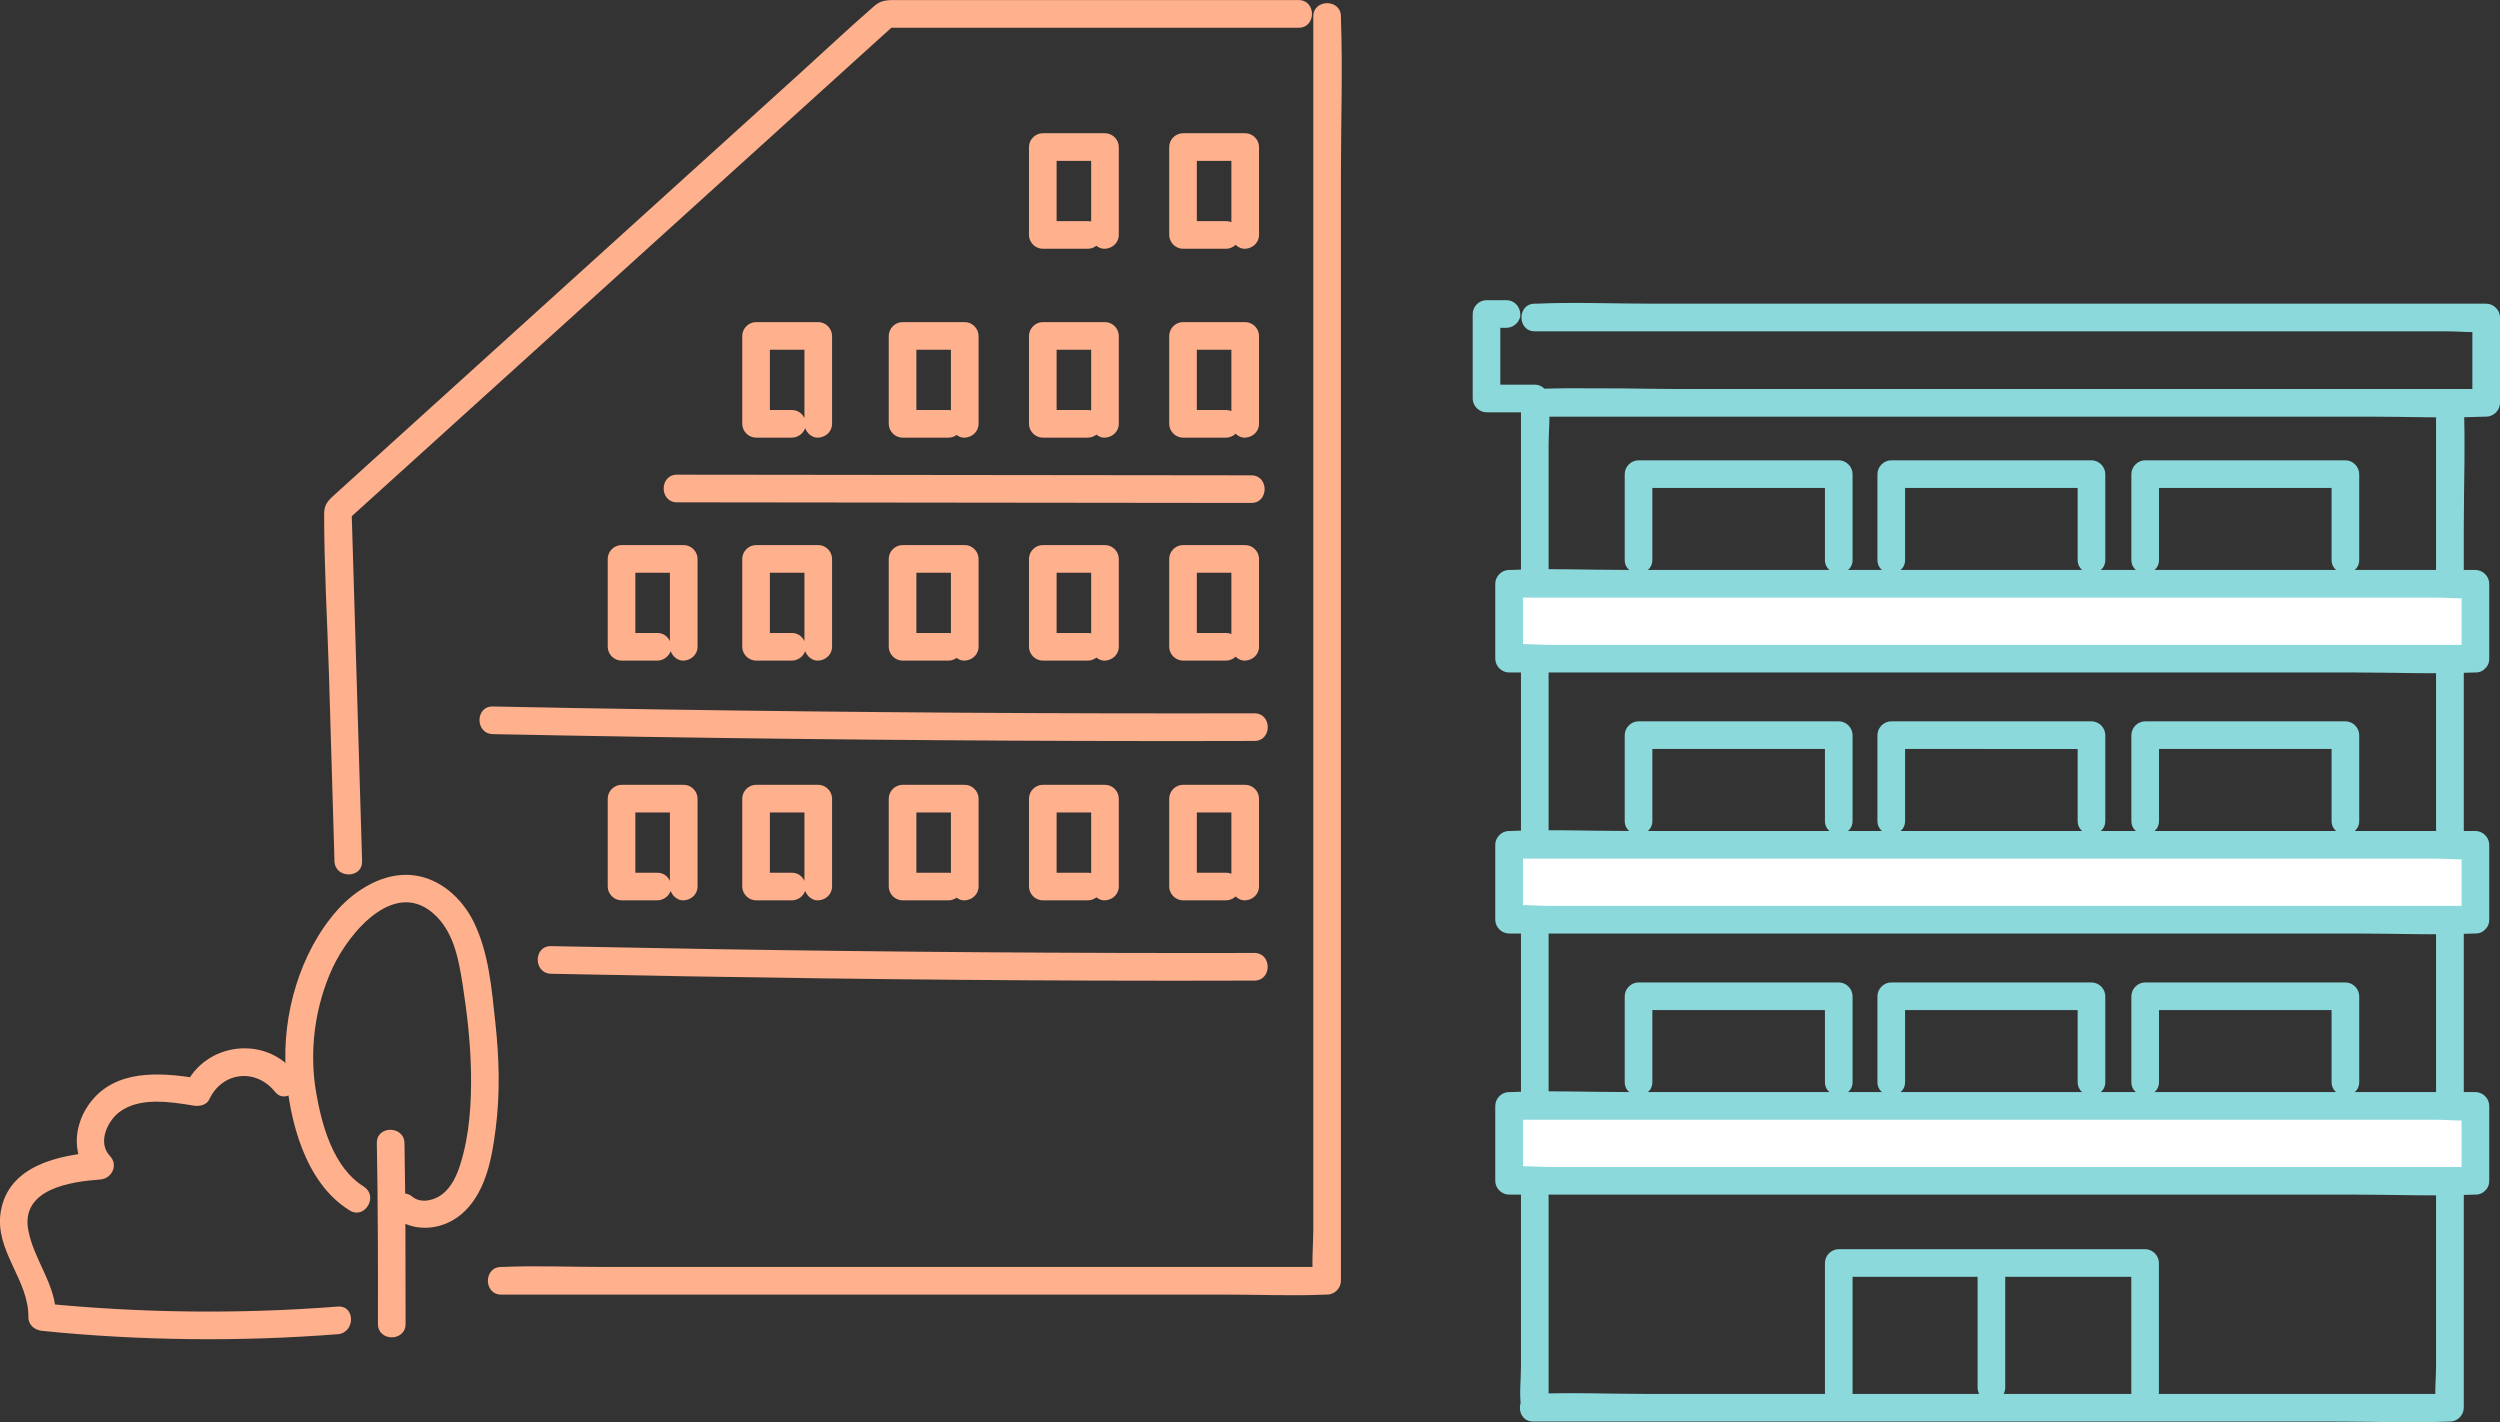 <svg id="_レイヤー_2" xmlns="http://www.w3.org/2000/svg" viewBox="0 0 271.34 154.37"><rect x="0" y="0" width="271.34" height="154.37" fill="#333333" stroke="none"/><defs><style>.cls-1{fill:#fff}.cls-2{fill:#8cd9dc}.cls-3{fill:#ffb08d}</style></defs><g id="_選ばれる理由"><path class="cls-2" d="M170.01 45.22h91.98c1.2 0 2.55.18 3.74 0h.17l-1.5-1.5v104.59c0 1.38-.19 2.92 0 4.29v.19l1.5-1.5h-87.32c-3.98 0-8.01-.18-12 0h-.17c-1.93 0-1.93 3 0 3h.17c.81 0 1.5-.69 1.5-1.5V48.2c0-1.38.19-2.92 0-4.29v-.19l-1.5 1.5h90.53c4.17 0 8.38.18 12.55 0h.18c.81 0 1.5-.69 1.5-1.5v-9.26c0-.81-.69-1.5-1.5-1.5h-90.53c-4.17 0-8.38-.18-12.55 0h-.18c-1.93 0-1.93 3 0 3h99.04c1.3 0 2.75.18 4.04 0h.18l-1.5-1.5v9.26l1.5-1.5h-90.53c-4.17 0-8.38-.18-12.55 0h-.18c-.81 0-1.5.69-1.5 1.5v104.59c0 1.38-.19 2.92 0 4.29v.19l1.5-1.5h-.17c-1.93 0-1.93 3 0 3h87.26c4.01 0 8.06.17 12.06 0h.18c.81 0 1.5-.69 1.5-1.5V57.13c0-4.39.18-8.83 0-13.22v-.19c0-.81-.69-1.5-1.5-1.5h-84.04c-3.88 0-7.8-.17-11.68 0h-.17c-1.93 0-1.93 3 0 3Z"/><path class="cls-3" d="M39.3 93.44c-.33-11.14-.66-22.27-1-33.41-.05-1.55-.09-3.1-.14-4.65l-.44 1.06c6.7-6.06 13.4-12.13 20.1-18.19L89.86 9.24l7.37-6.67-1.06.44h44.78c1.93 0 1.93-3 0-3H97.52c-1.01 0-1.82-.08-2.63.64-2.73 2.38-5.38 4.87-8.06 7.3C75.76 17.98 64.68 28 53.61 38.03L39.98 50.37l-3.62 3.28c-.69.62-1.18 1.07-1.18 2.1 0 5.76.34 11.55.52 17.31l.57 19.23.03 1.17c.06 1.93 3.06 1.93 3 0Z"/><path class="cls-3" d="M54.4 140.51H133c3.62 0 7.28.16 10.89 0h.15c.81 0 1.5-.69 1.5-1.5V18.66c0-5.53.2-11.1 0-16.63v-.24c0-1.93-3-1.93-3 0v131.65c0 1.73-.21 3.61 0 5.33v.24l1.5-1.5h-78.6c-3.62 0-7.28-.16-10.89 0h-.15c-1.93 0-1.93 3 0 3Z"/><path class="cls-2" d="M179.34 60.76v-9.3l-1.5 1.5h21.73l-1.5-1.5v9.3c0 1.93 3 1.93 3 0v-9.3c0-.81-.69-1.5-1.5-1.5h-21.73c-.81 0-1.5.69-1.5 1.5v9.3c0 1.93 3 1.93 3 0Z"/><path class="cls-1" d="M163.81 63.36h104.87v8.13H163.81z"/><path class="cls-2" d="M268.67 69.99H168.12c-1.33 0-2.82-.19-4.14 0h-.18l1.5 1.5v-8.13l-1.5 1.5h100.55c1.33 0 2.82.19 4.14 0h.18l-1.5-1.5v8.13c0 1.93 3 1.93 3 0v-8.13c0-.81-.69-1.5-1.5-1.5h-91.98c-4.22 0-8.49-.18-12.72 0h-.18c-.81 0-1.5.69-1.5 1.5v8.13c0 .81.69 1.5 1.5 1.5h91.98c4.22 0 8.49.18 12.72 0h.18c1.93 0 1.93-3 0-3Z"/><path class="cls-2" d="M206.77 60.76v-9.3l-1.5 1.5H227l-1.5-1.5v9.3c0 1.93 3 1.93 3 0v-9.3c0-.81-.69-1.5-1.5-1.5h-21.73c-.81 0-1.5.69-1.5 1.5v9.3c0 1.93 3 1.93 3 0ZM234.33 60.76v-9.3l-1.5 1.5h21.73l-1.5-1.5v9.3c0 1.93 3 1.93 3 0v-9.3c0-.81-.69-1.5-1.5-1.5h-21.73c-.81 0-1.5.69-1.5 1.5v9.3c0 1.93 3 1.93 3 0ZM179.34 89.09v-9.3l-1.5 1.5h21.73l-1.5-1.5v9.3c0 1.93 3 1.93 3 0v-9.3c0-.81-.69-1.5-1.5-1.5h-21.73c-.81 0-1.5.69-1.5 1.5v9.3c0 1.93 3 1.93 3 0Z"/><path class="cls-1" d="M163.81 91.69h104.87v8.13H163.81z"/><path class="cls-2" d="M268.67 98.32H168.12c-1.33 0-2.82-.19-4.14 0h-.18l1.5 1.5v-8.13l-1.5 1.5h100.55c1.33 0 2.82.19 4.14 0h.18l-1.5-1.5v8.13c0 1.93 3 1.93 3 0v-8.13c0-.81-.69-1.5-1.5-1.5h-91.98c-4.22 0-8.49-.18-12.72 0h-.18c-.81 0-1.5.69-1.5 1.5v8.13c0 .81.69 1.5 1.5 1.5h91.98c4.22 0 8.49.18 12.72 0h.18c1.93 0 1.93-3 0-3Z"/><path class="cls-2" d="M206.77 89.09v-9.3l-1.5 1.5H227l-1.5-1.5v9.3c0 1.93 3 1.93 3 0v-9.3c0-.81-.69-1.5-1.5-1.5h-21.73c-.81 0-1.5.69-1.5 1.5v9.3c0 1.93 3 1.93 3 0ZM234.33 89.09v-9.3l-1.5 1.5h21.73l-1.5-1.5v9.3c0 1.93 3 1.93 3 0v-9.3c0-.81-.69-1.5-1.5-1.5h-21.73c-.81 0-1.5.69-1.5 1.5v9.3c0 1.93 3 1.93 3 0ZM179.34 117.43v-9.3l-1.5 1.5h21.73l-1.5-1.5v9.3c0 1.93 3 1.93 3 0v-9.3c0-.81-.69-1.5-1.5-1.5h-21.73c-.81 0-1.5.69-1.5 1.5v9.3c0 1.93 3 1.93 3 0Z"/><path class="cls-1" d="M163.81 120.03h104.87v8.13H163.81z"/><path class="cls-2" d="M268.67 126.66H168.12c-1.33 0-2.82-.19-4.14 0h-.18l1.5 1.5v-8.13l-1.5 1.5h100.55c1.33 0 2.82.19 4.14 0h.18l-1.5-1.5v8.13c0 1.93 3 1.93 3 0v-8.13c0-.81-.69-1.5-1.5-1.5h-91.98c-4.22 0-8.49-.18-12.72 0h-.18c-.81 0-1.5.69-1.5 1.5v8.13c0 .81.69 1.5 1.5 1.5h91.98c4.22 0 8.49.18 12.72 0h.18c1.93 0 1.93-3 0-3ZM201.07 151.08v-14l-1.5 1.5h33.25l-1.5-1.5v14c0 1.93 3 1.93 3 0v-14c0-.81-.69-1.5-1.5-1.5h-33.25c-.81 0-1.5.69-1.5 1.5v14c0 1.93 3 1.93 3 0Z"/><path class="cls-2" d="M206.77 117.43v-9.3l-1.5 1.5H227l-1.5-1.5v9.3c0 1.93 3 1.93 3 0v-9.3c0-.81-.69-1.5-1.5-1.5h-21.73c-.81 0-1.5.69-1.5 1.5v9.3c0 1.93 3 1.93 3 0ZM234.33 117.43v-9.3l-1.5 1.5h21.73l-1.5-1.5v9.3c0 1.93 3 1.93 3 0v-9.3c0-.81-.69-1.5-1.5-1.5h-21.73c-.81 0-1.5.69-1.5 1.5v9.3c0 1.93 3 1.93 3 0ZM163.51 32.58h-2.17c-.81 0-1.5.69-1.5 1.5v9.17c0 .81.69 1.5 1.5 1.5h5.24c.78 0 1.54-.69 1.5-1.5s-.66-1.5-1.5-1.5h-5.24l1.5 1.5v-9.17l-1.5 1.5h2.17c.78 0 1.54-.69 1.5-1.5s-.66-1.5-1.5-1.5Z"/><path class="cls-3" d="M121.43 46v-9.54c0-.81-.69-1.5-1.5-1.5h-6.75c-.81 0-1.5.69-1.5 1.5V46c0 .81.69 1.5 1.5 1.5h4.9c.78 0 1.54-.69 1.5-1.5s-.66-1.5-1.5-1.5h-4.9l1.5 1.5v-9.54l-1.5 1.5h6.75l-1.5-1.5V46c0 .78.69 1.54 1.5 1.5s1.5-.66 1.5-1.5ZM136.65 46v-9.54c0-.81-.69-1.5-1.5-1.5h-6.75c-.81 0-1.5.69-1.5 1.5V46c0 .81.69 1.5 1.5 1.5h4.68c.78 0 1.54-.69 1.5-1.5s-.66-1.5-1.5-1.5h-4.68l1.5 1.5v-9.54l-1.5 1.5h6.75l-1.5-1.5V46c0 .78.69 1.54 1.5 1.5s1.5-.66 1.5-1.5ZM121.43 25.5v-9.54c0-.81-.69-1.5-1.5-1.5h-6.75c-.81 0-1.5.69-1.5 1.5v9.54c0 .81.69 1.5 1.5 1.5h4.9c.78 0 1.54-.69 1.5-1.5s-.66-1.5-1.5-1.5h-4.9l1.5 1.5v-9.54l-1.5 1.5h6.75l-1.5-1.5v9.54c0 .78.69 1.54 1.5 1.5s1.5-.66 1.5-1.5ZM136.65 25.5v-9.54c0-.81-.69-1.5-1.5-1.5h-6.75c-.81 0-1.5.69-1.5 1.5v9.54c0 .81.69 1.5 1.5 1.5h4.68c.78 0 1.54-.69 1.5-1.5s-.66-1.5-1.5-1.5h-4.68l1.5 1.5v-9.54l-1.5 1.5h6.75l-1.5-1.5v9.54c0 .78.69 1.54 1.5 1.5s1.5-.66 1.5-1.5ZM106.21 46v-9.54c0-.81-.69-1.5-1.5-1.5h-6.75c-.81 0-1.5.69-1.5 1.5V46c0 .81.69 1.5 1.5 1.5h5c.78 0 1.54-.69 1.5-1.5s-.66-1.5-1.5-1.5h-5l1.5 1.5v-9.54l-1.5 1.5h6.75l-1.5-1.5V46c0 .78.69 1.54 1.5 1.5s1.5-.66 1.5-1.5ZM90.31 46v-9.54c0-.81-.69-1.5-1.5-1.5h-6.75c-.81 0-1.5.69-1.5 1.5V46c0 .81.69 1.5 1.5 1.5h3.9c.78 0 1.54-.69 1.5-1.5s-.66-1.5-1.5-1.5h-3.9l1.5 1.5v-9.54l-1.5 1.5h6.75l-1.5-1.5V46c0 .78.69 1.54 1.5 1.5s1.5-.66 1.5-1.5ZM121.43 70.2v-9.54c0-.81-.69-1.5-1.5-1.5h-6.75c-.81 0-1.5.69-1.5 1.5v9.54c0 .81.69 1.5 1.5 1.5h4.9c.78 0 1.54-.69 1.5-1.5s-.66-1.5-1.5-1.5h-4.9l1.5 1.5v-9.54l-1.5 1.5h6.75l-1.5-1.5v9.54c0 .78.69 1.54 1.5 1.5s1.5-.66 1.5-1.5ZM136.65 70.2v-9.54c0-.81-.69-1.5-1.5-1.5h-6.75c-.81 0-1.5.69-1.5 1.5v9.54c0 .81.69 1.5 1.5 1.5h4.68c.78 0 1.54-.69 1.5-1.5s-.66-1.5-1.5-1.5h-4.68l1.5 1.5v-9.54l-1.5 1.5h6.75l-1.5-1.5v9.54c0 .78.69 1.54 1.5 1.5s1.5-.66 1.5-1.5ZM106.21 70.2v-9.54c0-.81-.69-1.5-1.5-1.5h-6.75c-.81 0-1.5.69-1.5 1.5v9.54c0 .81.69 1.5 1.5 1.5h5c.78 0 1.54-.69 1.5-1.5s-.66-1.5-1.5-1.5h-5l1.5 1.5v-9.54l-1.5 1.5h6.75l-1.5-1.5v9.54c0 .78.69 1.54 1.5 1.5s1.5-.66 1.5-1.5ZM90.31 70.2v-9.54c0-.81-.69-1.5-1.5-1.5h-6.75c-.81 0-1.5.69-1.5 1.5v9.54c0 .81.69 1.5 1.5 1.5h3.9c.78 0 1.54-.69 1.5-1.5s-.66-1.5-1.5-1.5h-3.9l1.5 1.5v-9.54l-1.5 1.5h6.75l-1.5-1.5v9.54c0 .78.69 1.54 1.5 1.5s1.5-.66 1.5-1.5ZM75.71 70.2v-9.54c0-.81-.69-1.5-1.5-1.5h-6.75c-.81 0-1.5.69-1.5 1.5v9.54c0 .81.69 1.5 1.5 1.5h3.9c.78 0 1.54-.69 1.5-1.5s-.66-1.5-1.5-1.5h-3.9l1.5 1.5v-9.54l-1.5 1.5h6.75l-1.5-1.5v9.54c0 .78.69 1.54 1.5 1.5s1.5-.66 1.5-1.5Z"/><path class="cls-2" d="M214.64 138.74v11.83c0 1.93 3 1.93 3 0v-11.83c0-1.93-3-1.93-3 0Z"/><path class="cls-3" d="M39.48 128.78c-3.3-2.03-4.56-6.66-5.17-10.22-.78-4.5-.13-9.37 1.79-13.52 1.81-3.9 6.94-10.03 11.33-5.52 1.91 1.96 2.39 4.85 2.8 7.45.48 3.09.83 6.22.89 9.35.06 3.36-.15 6.84-1.16 10.06-.38 1.2-.95 2.46-1.97 3.25-.86.66-2.31 1.02-3.23.26-1.48-1.22-3.61.89-2.12 2.12 2.36 1.95 5.73 1.52 7.86-.61 2.29-2.29 2.91-5.83 3.3-8.9.49-3.8.38-7.64-.03-11.44s-.71-7.57-2.31-10.9c-1.28-2.66-3.72-4.89-6.75-5.18s-6.06 1.52-8.07 3.77c-4.09 4.58-6.03 11.39-5.62 17.47.36 5.33 2.07 12.17 6.94 15.16 1.65 1.01 3.16-1.58 1.51-2.59Z"/><path class="cls-3" d="M40.9 124.07c.12 6.54.13 13.08.12 19.63 0 1.93 3 1.93 3 0 0-6.54 0-13.08-.12-19.63-.04-1.93-3.04-1.93-3 0ZM31.96 116.36c-3.22-4.01-9.65-3.2-11.83 1.43l1.69-.69c-3.77-.62-8.46-1.15-11.42 1.86-2.26 2.3-2.97 6.15-.59 8.61l1.06-2.56c-4.31.32-10.01 1.4-10.8 6.58-.64 4.19 3.06 7.31 3.01 11.36-.01.87.7 1.42 1.5 1.5 10.66 1.07 21.4 1.19 32.08.36 1.91-.15 1.93-3.15 0-3-10.68.83-21.42.71-32.08-.36l1.5 1.5c.04-3.52-2.39-6.12-3.01-9.44-.83-4.47 4.6-5.26 7.8-5.49 1.28-.09 2-1.58 1.06-2.56-1.34-1.39-.33-3.72 1-4.74 2.2-1.69 5.58-1.13 8.1-.72.61.1 1.4-.05 1.69-.69 1.41-3 5.05-3.39 7.12-.82 1.21 1.51 3.32-.63 2.12-2.12ZM53.48 79.68c21.49.43 42.99.68 64.49.74 6.06.02 12.12.02 18.18 0 1.93 0 1.93-3 0-3-21.5.05-42.99-.09-64.49-.42-6.06-.09-12.12-.2-18.17-.32-1.93-.04-1.93 2.96 0 3ZM121.43 96.22v-9.54c0-.81-.69-1.5-1.5-1.5h-6.75c-.81 0-1.5.69-1.5 1.5v9.54c0 .81.69 1.5 1.5 1.5h4.9c.78 0 1.54-.69 1.5-1.5s-.66-1.5-1.5-1.5h-4.9l1.5 1.5v-9.54l-1.5 1.5h6.75l-1.5-1.5v9.54c0 .78.69 1.54 1.5 1.5s1.5-.66 1.5-1.5ZM136.65 96.22v-9.54c0-.81-.69-1.5-1.5-1.5h-6.75c-.81 0-1.5.69-1.5 1.5v9.54c0 .81.69 1.5 1.5 1.5h4.68c.78 0 1.54-.69 1.5-1.5s-.66-1.5-1.5-1.5h-4.68l1.5 1.5v-9.54l-1.5 1.5h6.75l-1.5-1.5v9.54c0 .78.69 1.54 1.5 1.5s1.5-.66 1.5-1.5ZM106.21 96.22v-9.54c0-.81-.69-1.5-1.5-1.5h-6.75c-.81 0-1.5.69-1.5 1.5v9.54c0 .81.69 1.5 1.5 1.5h5c.78 0 1.54-.69 1.5-1.5s-.66-1.5-1.5-1.5h-5l1.5 1.5v-9.54l-1.5 1.5h6.75l-1.5-1.5v9.54c0 .78.69 1.54 1.5 1.5s1.5-.66 1.5-1.5ZM90.31 96.22v-9.54c0-.81-.69-1.5-1.5-1.5h-6.75c-.81 0-1.5.69-1.5 1.5v9.54c0 .81.69 1.5 1.5 1.5h3.9c.78 0 1.54-.69 1.5-1.5s-.66-1.5-1.5-1.5h-3.9l1.5 1.5v-9.54l-1.5 1.5h6.75l-1.5-1.5v9.54c0 .78.69 1.54 1.5 1.5s1.5-.66 1.5-1.5ZM75.71 96.22v-9.54c0-.81-.69-1.5-1.5-1.5h-6.75c-.81 0-1.5.69-1.5 1.5v9.54c0 .81.69 1.5 1.5 1.5h3.9c.78 0 1.54-.69 1.5-1.5s-.66-1.5-1.5-1.5h-3.9l1.5 1.5v-9.54l-1.5 1.5h6.75l-1.5-1.5v9.54c0 .78.69 1.54 1.5 1.5s1.5-.66 1.5-1.5ZM59.81 105.69c19.65.4 39.29.68 58.94.74 5.8.02 11.6.02 17.39 0 1.93 0 1.93-3 0-3-19.65.04-39.3-.1-58.94-.42-5.8-.1-11.59-.21-17.39-.32-1.93-.04-1.93 2.96 0 3ZM73.48 54.52c20.78.02 41.56.05 62.33.07 1.93 0 1.93-3 0-3-20.78-.02-41.56-.05-62.33-.07-1.93 0-1.93 3 0 3Z"/></g></svg>